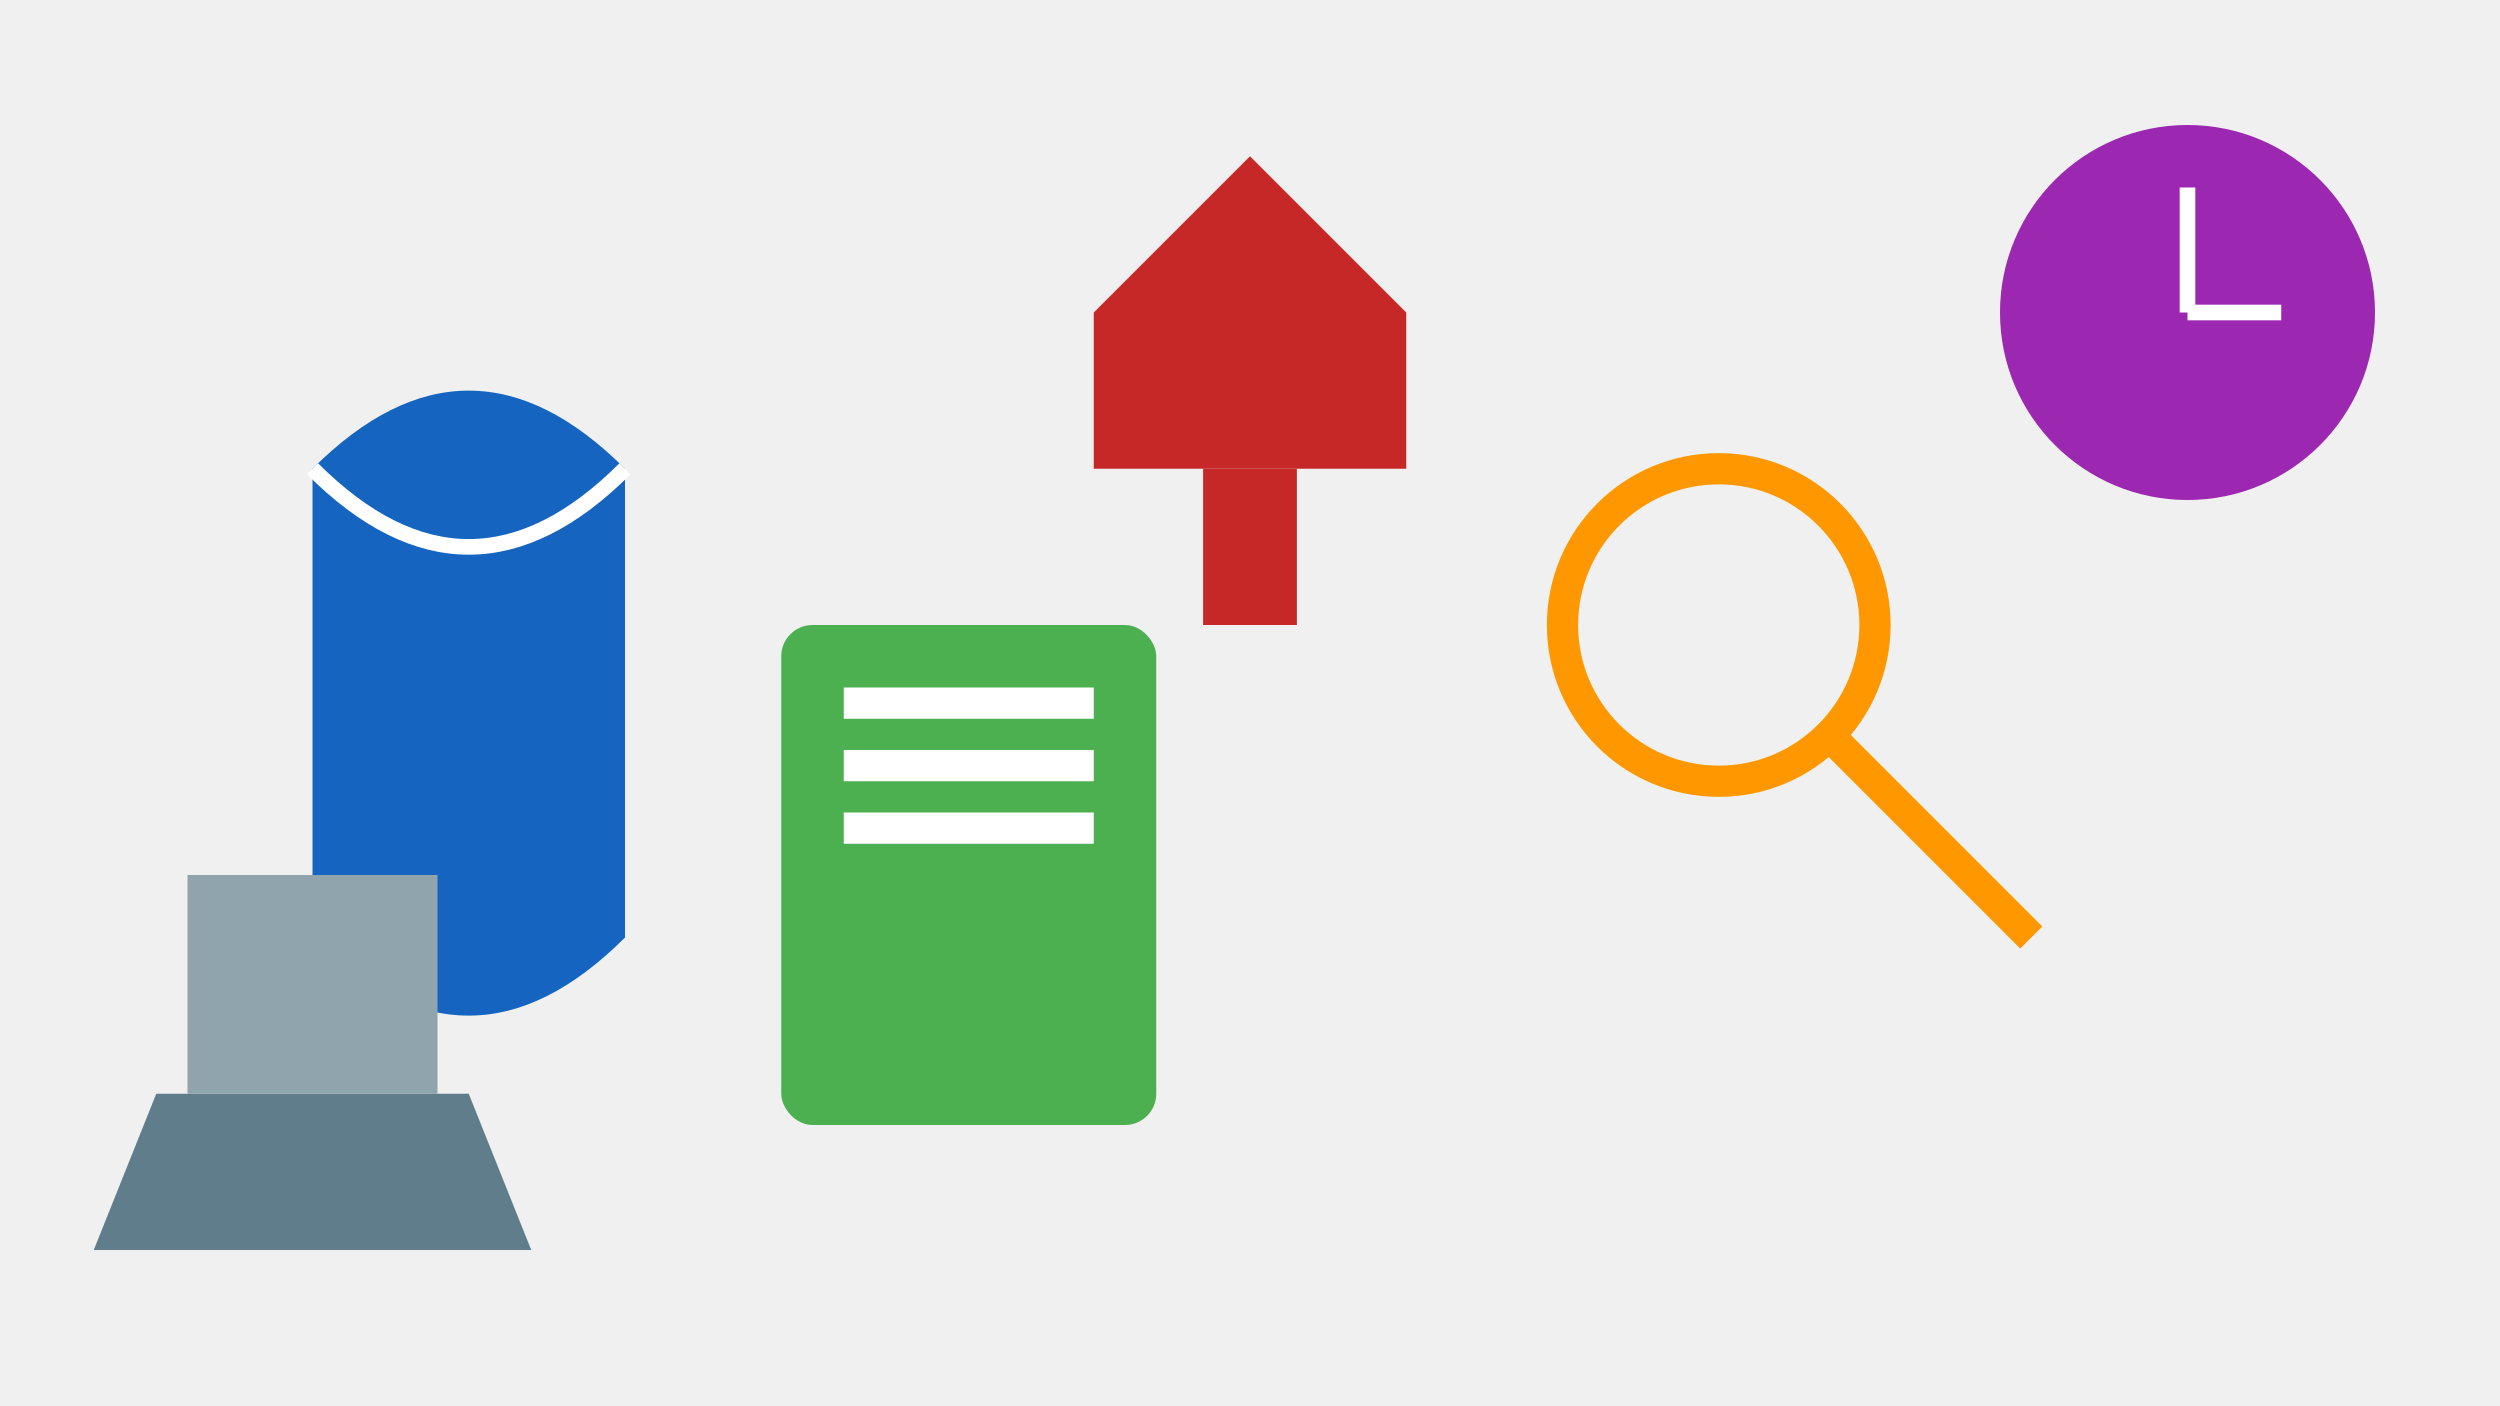 <svg xmlns="http://www.w3.org/2000/svg" viewBox="0 0 800 450" width="800" height="450">
  <rect width="800" height="450" fill="#f0f0f0"/>
  
  <!-- 天安门图标 -->
  <path d="M400 50 L450 100 L450 150 L350 150 L350 100 Z" fill="#c62828"/>
  <rect x="385" y="150" width="30" height="50" fill="#c62828"/>
  
  <!-- 书本图标 -->
  <path d="M100 150 Q150 100 200 150 L200 300 Q150 350 100 300 Z" fill="#1565c0"/>
  <path d="M100 150 Q150 200 200 150" fill="none" stroke="#ffffff" stroke-width="5"/>
  
  <!-- 证书图标 -->
  <rect x="250" y="200" width="120" height="160" fill="#4caf50" rx="10" ry="10"/>
  <rect x="270" y="220" width="80" height="10" fill="#ffffff"/>
  <rect x="270" y="240" width="80" height="10" fill="#ffffff"/>
  <rect x="270" y="260" width="80" height="10" fill="#ffffff"/>
  
  <!-- 放大镜图标 -->
  <circle cx="550" cy="200" r="50" fill="none" stroke="#ff9800" stroke-width="10"/>
  <line x1="585" y1="235" x2="650" y2="300" stroke="#ff9800" stroke-width="10"/>
  
  <!-- 时钟图标 -->
  <circle cx="700" cy="100" r="60" fill="#9c27b0"/>
  <line x1="700" y1="100" x2="700" y2="60" stroke="#ffffff" stroke-width="5"/>
  <line x1="700" y1="100" x2="730" y2="100" stroke="#ffffff" stroke-width="5"/>
  
  <!-- 笔记本电脑图标 -->
  <path d="M50 350 L150 350 L170 400 L30 400 Z" fill="#607d8b"/>
  <rect x="60" y="280" width="80" height="70" fill="#90a4ae"/>
</svg>